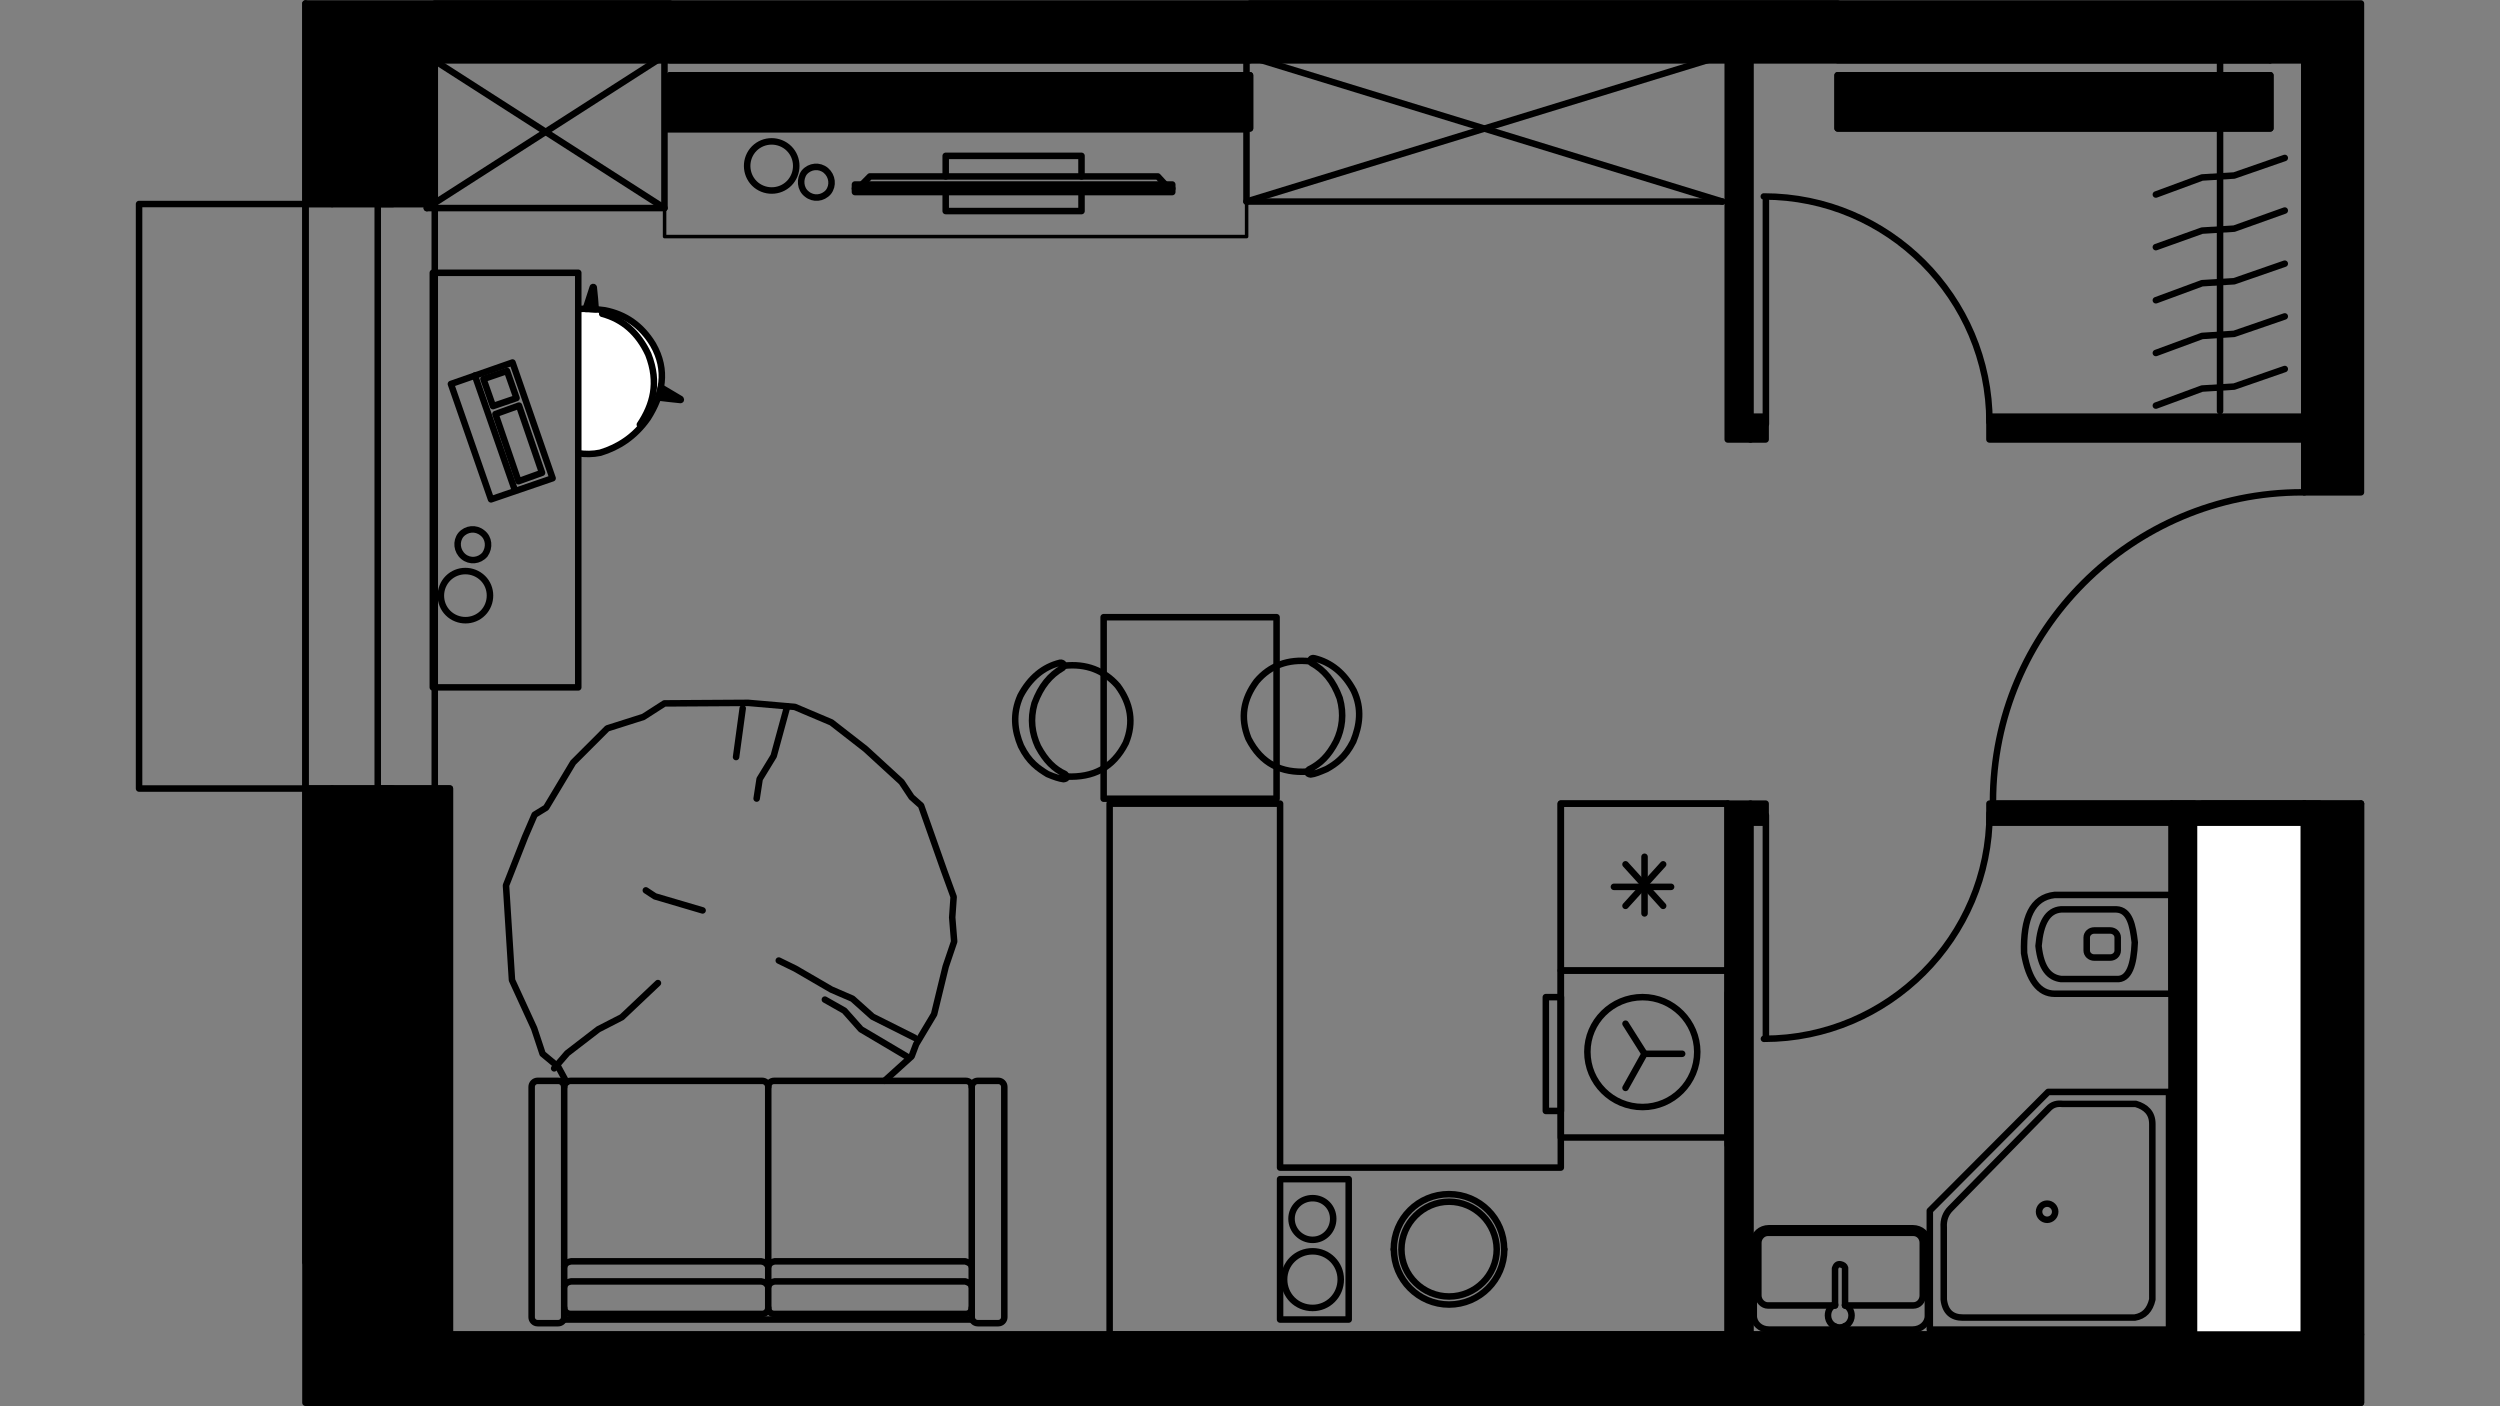<?xml version="1.0" encoding="utf-8"?>
<!-- Generator: Adobe Illustrator 22.0.1, SVG Export Plug-In . SVG Version: 6.00 Build 0)  -->
<svg version="1.1" id="Слой_1" xmlns="http://www.w3.org/2000/svg" xmlns:xlink="http://www.w3.org/1999/xlink" x="0px" y="0px"
	 viewBox="0 0 1920 1080" style="enable-background:new 0 0 1920 1080;" xml:space="preserve">
<rect x="0" y="0" width="1920" height="1080" fill="#808080" stroke="none"/>
<style type="text/css">
	.st0{fill:none;stroke:#000000;stroke-width:5.001;stroke-linecap:round;stroke-linejoin:round;stroke-miterlimit:22.926;}
	.st1{fill:#FFFFFF;}
	.st2{fill:none;stroke:#000000;stroke-width:2.703;stroke-linecap:round;stroke-linejoin:round;stroke-miterlimit:22.926;}
	.st3{fill:none;}
</style>
<g>
	<polyline class="st0" points="345.5,1024.9 345.5,605.6 333.9,605.6 	"/>
	<line class="st0" x1="234.6" y1="605.6" x2="234.6" y2="969.5"/>
	<path class="st0" d="M290.1,156.7h-35H290.1z"/>
	<path class="st0" d="M290.1,605.6h-35H290.1z"/>
	<path class="st0" d="M255,156.7h-20.4H255z"/>
	<path class="st0" d="M255,605.6h-20.4H255z"/>
	<polyline class="st0" points="290.1,156.7 301.6,156.7 333.9,156.7 	"/>
	<polyline class="st0" points="290.1,605.6 301.6,605.6 333.9,605.6 	"/>
	<line class="st0" x1="290.1" y1="136.7" x2="290.1" y2="156.7"/>
	<line class="st0" x1="255" y1="136.7" x2="290.1" y2="136.7"/>
	<line class="st0" x1="290.1" y1="626.1" x2="290.1" y2="605.6"/>
	<line class="st0" x1="255" y1="626.1" x2="290.1" y2="626.1"/>
	<line class="st0" x1="333.9" y1="156.7" x2="333.9" y2="46.2"/>
	<line class="st0" x1="234.6" y1="2.7" x2="234.6" y2="156.7"/>
	<line class="st0" x1="234.6" y1="605.6" x2="234.6" y2="156.7"/>
	<line class="st0" x1="333.9" y1="605.6" x2="333.9" y2="156.7"/>
	<polyline class="st0" points="290.1,605.6 290.1,381.2 290.1,156.7 	"/>
	<line class="st0" x1="290.1" y1="605.6" x2="301.6" y2="605.6"/>
	<line class="st0" x1="290.1" y1="156.7" x2="301.6" y2="156.7"/>
	<path class="st0" d="M514.5,2.7H333.9 M1411.3,2.7H960 M333.9,46.2h1409.6"/>
	<polygon class="st0" points="1326.9,1024.9 852.2,1024.9 852.2,617.2 983.1,617.2 983.1,896.7 1198.7,896.7 1198.7,617.2 
		1326.9,617.2 	"/>
	<rect x="1198.7" y="617.2" class="st0" width="128.2" height="128.2"/>
	<rect x="983.1" y="905.6" class="st0" width="52.7" height="107.8"/>
	<path class="st0" d="M1155.2,959.5c0-23.5-18.9-42.4-42.4-42.4s-42.4,18.9-42.4,42.4"/>
	<path class="st0" d="M1070.5,959.5c0,23.1,18.9,42.4,42.4,42.4s42.4-19.3,42.4-42.4"/>
	<line class="st0" x1="1263" y1="701.5" x2="1263" y2="658"/>
	<line class="st0" x1="1248.4" y1="695.7" x2="1277.3" y2="663.8"/>
	<line class="st0" x1="1239.5" y1="681.1" x2="1283.4" y2="681.1"/>
	<line class="st0" x1="1248.4" y1="663.8" x2="1277.3" y2="695.7"/>
	<path class="st0" d="M1008.1,961c-12.3,0-21.9,9.6-21.9,21.6c0,12.3,9.6,21.9,21.9,21.9c11.9,0,21.6-9.6,21.6-21.9
		C1029.7,970.7,1020.1,961,1008.1,961"/>
	<path class="st0" d="M1008.1,920.2c-8.9,0-16.2,6.9-16.2,15.8s7.3,16.2,16.2,16.2s15.8-7.3,15.8-16.2S1017,920.2,1008.1,920.2"/>
	<path class="st0" d="M1112.9,922.9c-20,0-36.6,16.6-36.6,36.6s16.6,36.2,36.6,36.2s36.6-16.2,36.6-36.2
		C1149.4,939.5,1132.9,922.9,1112.9,922.9"/>
	<rect x="1198.7" y="745.4" class="st0" width="128.2" height="128.2"/>
	<rect x="1187.2" y="765.8" class="st0" width="11.6" height="87.4"/>
	<polyline class="st0" points="1248.4,835.5 1263,809.3 1291.9,809.3 	"/>
	<line class="st0" x1="1263" y1="809.3" x2="1248.4" y2="786.2"/>
	<path class="st0" d="M1261.5,765.8c-23.5,0-42.4,18.9-42.4,42c0,23.5,18.9,42.4,42.4,42.4c23.1,0,42-18.9,42-42.4
		C1303.4,784.7,1284.6,765.8,1261.5,765.8"/>
	<rect x="106.8" y="156.7" class="st0" width="127.8" height="448.9"/>
	<line class="st0" x1="1813.2" y1="1077.3" x2="1813.2" y2="1024.9"/>
	<line class="st0" x1="1769.7" y1="1024.9" x2="345.5" y2="1024.9"/>
	<polyline class="st0" points="1769.7,617.2 1781.3,617.2 1813.2,617.2 	"/>
	<line class="st0" x1="1813.2" y1="1024.9" x2="1813.2" y2="617.2"/>
	<line class="st0" x1="1769.7" y1="46.2" x2="1769.7" y2="378.1"/>
	<line class="st0" x1="1769.7" y1="617.2" x2="1769.7" y2="1024.9"/>
	<path class="st0" d="M1768.2,378.1c-131.3,0-237.6,106.7-237.6,237.6"/>
	<line class="st0" x1="1769.7" y1="617.2" x2="1533.7" y2="617.2"/>
	<line class="st0" x1="1769.7" y1="617.2" x2="1781.3" y2="617.2"/>
	<line class="st0" x1="1743.5" y1="46.2" x2="1769.7" y2="46.2"/>
	<line class="st0" x1="514.5" y1="46.2" x2="960" y2="46.2"/>
	<line class="st0" x1="1411.3" y1="46.2" x2="1743.5" y2="46.2"/>
	<line class="st0" x1="1769.7" y1="617.2" x2="1691.2" y2="617.2"/>
	<polyline class="st0" points="1685,631.8 1769.7,631.8 1769.7,617.2 	"/>
	<path class="st0" d="M1354.7,797.8c95.5,0,173.3-77.8,173.3-173.3"/>
	<line class="st0" x1="1356.2" y1="626.1" x2="1356.2" y2="797.8"/>
	<line class="st0" x1="1326.9" y1="762.7" x2="1326.9" y2="879.4"/>
	<path class="st0" d="M1527.9,324.2c0-95.5-77.8-173.3-173.3-173.3"/>
	<line class="st0" x1="1356.2" y1="325.7" x2="1356.2" y2="154"/>
	<rect x="514.5" y="57.8" class="st0" width="445.5" height="40.8"/>
	<rect x="1411.3" y="57.8" class="st0" width="332.3" height="40.8"/>
	<polygon points="1606.5,1077.3 1650.4,1077.3 1813.2,1077.3 1813.2,1024.9 1813.2,617.2 1781.3,617.2 1769.7,617.2 1769.7,631.8 
		1769.7,1024.9 1685,1024.9 1667.7,1024.9 1472.5,1024.9 1344.3,1024.9 1326.9,1024.9 852.2,1024.9 345.5,1024.9 345.5,605.6 
		333.9,605.6 301.6,605.6 290.1,605.6 255,605.6 234.6,605.6 234.6,1077.3 	"/>
	<polygon class="st0" points="1606.5,1077.3 1650.4,1077.3 1813.2,1077.3 1813.2,1024.9 1813.2,617.2 1781.3,617.2 1769.7,617.2 
		1769.7,631.8 1769.7,1024.9 1685,1024.9 1667.7,1024.9 1472.5,1024.9 1344.3,1024.9 1326.9,1024.9 852.2,1024.9 345.5,1024.9 
		345.5,605.6 333.9,605.6 301.6,605.6 290.1,605.6 255,605.6 234.6,605.6 234.6,1077.3 	"/>
	<polygon points="333.9,156.7 333.9,46.2 1326.9,46.2 1344.3,46.2 1743.5,46.2 1769.7,46.2 1769.7,320 1769.7,337.7 1769.7,378.1 
		1781.3,378.1 1813.2,378.1 1813.2,46.2 1813.2,2.7 1318.1,2.7 1300.7,2.7 234.6,2.7 234.6,156.7 255,156.7 290.1,156.7 
		301.6,156.7 	"/>
	<polygon class="st0" points="333.9,156.7 333.9,46.2 1326.9,46.2 1344.3,46.2 1743.5,46.2 1769.7,46.2 1769.7,320 1769.7,337.7 
		1769.7,378.1 1781.3,378.1 1813.2,378.1 1813.2,46.2 1813.2,2.7 1318.1,2.7 1300.7,2.7 234.6,2.7 234.6,156.7 255,156.7 
		290.1,156.7 301.6,156.7 	"/>
	<rect x="514.5" y="57.8" width="445.5" height="40.8"/>
	<rect x="514.5" y="57.8" class="st0" width="445.5" height="40.8"/>
	<rect x="1411.3" y="57.8" width="332.3" height="40.8"/>
	<rect x="1411.3" y="57.8" class="st0" width="332.3" height="40.8"/>
	<rect x="1667.7" y="617.2" width="17.5" height="407.8"/>
	<rect x="1667.7" y="617.2" class="st0" width="17.5" height="407.8"/>
	<rect x="1667.7" y="617.2" width="101.9" height="14.6"/>
	<rect x="1667.7" y="617.2" class="st0" width="101.9" height="14.6"/>
	<rect x="1685" y="631.8" class="st1" width="84.3" height="393.1"/>
	<rect x="1685" y="631.8" class="st0" width="84.3" height="393.1"/>
	<rect x="1326.9" y="617.2" width="17.5" height="407.8"/>
	<rect x="1326.9" y="617.2" class="st0" width="17.5" height="407.8"/>
	<rect x="1344.3" y="617.2" width="11.7" height="14.6"/>
	<rect x="1344.3" y="617.2" class="st0" width="11.7" height="14.6"/>
	<rect x="1527.9" y="617.2" width="139.8" height="14.6"/>
	<rect x="1527.9" y="617.2" class="st0" width="139.8" height="14.6"/>
	<rect x="1326.9" y="46.2" width="17.5" height="291.3"/>
	<rect x="1326.9" y="46.2" class="st0" width="17.5" height="291.3"/>
	<rect x="1344.3" y="320" width="11.7" height="17.5"/>
	<rect x="1344.3" y="320" class="st0" width="11.7" height="17.5"/>
	<rect x="1527.9" y="320" width="241.7" height="17.5"/>
	<rect x="1527.9" y="320" class="st0" width="241.7" height="17.5"/>
	<polygon class="st0" points="1665.8,838.6 1665.8,1021.1 1482.1,1021.1 1482.1,929.8 1573,838.6 	"/>
	<path class="st0" d="M1584.1,847.8c18.5,0,37.3,0,56.2,0c7.7,2.3,12.7,6.9,12.7,15.4c0,45,0,90.1,0,134.8
		c-1.9,8.1-6.2,12.7-13.5,13.9c-43.9,0-88.2,0-132.1,0c-8.1,0-13.5-4.2-14.6-13.9c0-18.5,0-37,0-55.4c-0.4-5.8,1.5-10.8,5.4-14.6
		c25-25.4,49.7-50.8,74.7-76.2C1576.4,847.8,1580.3,847.4,1584.1,847.8z"/>
	<path class="st0" d="M1578.4,930.6c0-3.4-2.8-6.2-6.2-6.2s-6.2,2.8-6.2,6.2s2.8,6.2,6.2,6.2S1578.4,934,1578.4,930.6z"/>
	<path class="st0" d="M1667.7,687.3c-30,0-59.7,0-89.7,0c-17.3,1.9-24.3,17.7-23.5,44.7c3.5,20.8,11.6,31.2,23.5,31.2h89.7V687.3
		L1667.7,687.3z"/>
	<path class="st0" d="M1625.3,698.4c-14.2,0-28.5,0-42.4,0c-10.4,0.8-15.8,10.4-17.3,28.1c1.9,17.7,8.5,24.3,17.3,25.4
		c13.9,0,28.1,0,42.4,0c10,0.8,13.5-11.2,14.2-28.1C1638,710.8,1635.7,698.8,1625.3,698.4z"/>
	<path class="st0" d="M1608.4,714.6h12.2c3.2,0,5.8,2.4,5.8,5.4v10c0,3-2.6,5.4-5.8,5.4h-12.2c-3.2,0-5.8-2.4-5.8-5.4v-10
		C1602.6,717,1605.2,714.6,1608.4,714.6L1608.4,714.6z"/>
	<path class="st0" d="M1358.5,943.3H1469c6.4,0,11.6,4.7,11.6,10.4v57c0,5.7-5.2,10.4-11.6,10.4h-110.5c-6.4,0-11.6-4.7-11.6-10.4
		v-57C1347,948,1352.1,943.3,1358.5,943.3L1358.5,943.3z"/>
	<path class="st0" d="M1417,1002.6h52.4c4.2,0,7.3-3.5,7.3-7.7v-40.4c0-4.2-3.1-7.7-7.3-7.7h-111.7c-3.9,0-7.3,3.5-7.3,7.7v40.4
		c0,4.2,3.5,7.7,7.3,7.7h51.6"/>
	<path class="st0" d="M1417,1018.4v2.7h-7.7c0-0.8,0-1.5,0-2.3 M1409.3,1002.6c0-9.6,0-19.3,0-28.5c0.8-2.3,1.9-3.5,4.2-3.1
		c1.9,0.4,3.1,1.2,3.5,2.7v28.9"/>
	<path class="st0" d="M1417,1002.2c3.1,1.5,5,4.6,5,8.1c0,5-3.9,9.2-9.2,9.2c-5,0-8.9-4.2-8.9-9.2c0-3.9,1.9-6.9,5.4-8.5"/>
	<rect x="510.4" y="100.5" class="st2" width="447" height="81.2"/>
	<path class="st0" d="M619.6,149c5,4.2,12.3,3.5,16.6-1.5c3.9-5,3.1-12.3-1.9-16.6c-5-4.2-12.3-3.5-16.6,1.5
		C613.9,137.5,614.6,145.2,619.6,149"/>
	<path class="st0" d="M580.7,142.1c8.1,6.5,20,5.4,26.6-2.7c6.5-8.1,5.4-20-2.7-26.6c-8.1-6.5-20-5.4-26.6,2.7
		C571.5,123.6,572.7,135.5,580.7,142.1"/>
	<path class="st0" d="M830.6,147.5v14.6H726.3v-14.6 M726.3,135.5v-15.8h104.3v15.8"/>
	<rect x="656.6" y="141.7" width="243.7" height="5.8"/>
	<rect x="656.6" y="141.7" class="st0" width="243.7" height="5.8"/>
	<polyline class="st0" points="662,141.7 668.1,135.5 889.2,135.5 894.9,141.7 	"/>
	<line class="st0" x1="656.6" y1="144.8" x2="900.3" y2="144.8"/>
	<path class="st0" d="M746.3,834.7c0-2.7-1.9-4.6-4.6-4.6H594.6c-2.7,0-4.6,1.9-4.6,4.6v169.8c0,2.7,1.9,4.6,4.6,4.6h147.1
		c2.7,0,4.6-1.9,4.6-4.6"/>
	<path class="st0" d="M433.3,1004.5c0,2.7,2.3,4.6,5,4.6h147.1c2.3,0,4.6-1.9,4.6-4.6 M590,834.7c0-2.7-2.3-4.6-4.6-4.6H438.3
		c-2.7,0-5,1.9-5,4.6"/>
	<path class="st0" d="M750.9,830.1h15.8c2.6,0,4.6,2.1,4.6,4.6v176.9c0,2.6-2.1,4.6-4.6,4.6h-15.8c-2.6,0-4.6-2.1-4.6-4.6V834.7
		C746.3,832.2,748.4,830.1,750.9,830.1L750.9,830.1z"/>
	<path class="st0" d="M412.9,830.1h15.8c2.6,0,4.6,2.1,4.6,4.6v176.9c0,2.6-2.1,4.6-4.6,4.6h-15.8c-2.6,0-4.6-2.1-4.6-4.6V834.7
		C408.3,832.2,410.3,830.1,412.9,830.1L412.9,830.1z"/>
	<line class="st0" x1="746.3" y1="1013.4" x2="433.3" y2="1013.4"/>
	<path class="st0" d="M746.3,988c-0.4-1.9-2.3-3.1-5-3.9c-48.9,0-97.4,0-146.3,0c-2.3,0.4-4.2,1.5-5,3.9c-1.2-2.3-2.7-3.5-5.4-3.9
		c-48.5,0-97.4,0-145.9,0c-2.7,0.4-4.6,1.5-5.4,3.9"/>
	<path class="st0" d="M746.3,972.6c-0.4-1.9-2.3-3.1-5-3.9c-48.9,0-97.4,0-146.3,0c-2.3,0.4-4.2,1.5-5,3.9c-1.2-2.3-2.7-3.5-5.4-3.9
		c-48.5,0-97.4,0-145.9,0c-2.7,0.4-4.6,1.5-5.4,3.9"/>
	<polyline class="st0" points="435.2,831.3 428.7,819.3 416.7,809.3 410.2,789.7 393.2,752.7 388.6,680 403.3,642.6 410.6,625.7 
		419.4,620.3 440.2,585.6 466.4,559.4 494.1,550.6 510.3,540.2 574.6,539.8 610.4,542.9 638.5,554.8 664.7,575.2 692.4,600.6 
		700.1,612.2 707.4,618.7 725.1,668.8 732.4,688.8 731.3,704.6 732.8,723.1 726.3,742.3 717.4,778.9 703.6,802 700.1,811.3 
		679.3,830.1 	"/>
	<polyline class="st0" points="581.1,613.3 583.4,598.3 594.2,580.6 604.6,542.5 	"/>
	<line class="st0" x1="570.4" y1="544" x2="565.3" y2="581.4"/>
	<polyline class="st0" points="539.6,699.2 503,688.4 496,683.8 	"/>
	<polyline class="st0" points="425.6,820.5 435.6,808.9 459.5,790.5 477.6,781.2 505.3,755 	"/>
	<polyline class="st0" points="696.3,811.3 661.2,790.5 648.5,776.2 633.5,767.7 	"/>
	<polyline class="st0" points="702.4,797 670.1,780.8 654.7,767 638.5,760 610.8,743.9 598.1,737.7 	"/>
	<path class="st0" d="M1009.3,505.5c12.7,3.1,23.1,11.2,30.4,25c6.5,13.9,4.6,26.6-0.4,38.9c-6.2,12.3-13.5,17.3-20.4,21.2
		c-5.4,2.3-9.2,3.9-12.3,4.2c-3.1-0.4-3.1-2.3-1.2-3.9c8.5-4.2,15-10.4,20.8-21.6c4.6-9.6,6.2-20.8,2.7-33.1
		c-5-13.5-11.9-21.6-21.6-27C1005,507.5,1007,504.8,1009.3,505.5L1009.3,505.5z"/>
	<path class="st0" d="M1006.2,507.9c-16.9-1.9-30.8,3.1-41.2,15.4c-10,13.5-12.7,27.7-6.2,43.9c10,19.6,25.4,26.6,45.4,25.4"/>
	<path class="st0" d="M814.1,509c-12.7,3.1-23.1,11.6-30.4,25.4c-6.2,13.9-4.6,26.6,0.4,38.5c6.2,12.7,13.5,17.3,20.4,21.6
		c5.4,2.3,9.2,3.5,12.3,3.9c3.1-0.4,3.1-1.9,1.2-3.9c-8.5-3.9-15-10.4-20.8-21.2c-4.6-10-6.2-20.8-2.7-33.1
		c5-13.5,11.9-21.6,21.6-27.3C818.3,510.9,816.4,508.6,814.1,509L814.1,509z"/>
	<path class="st0" d="M817.2,511.3c16.9-1.9,30.8,3.5,41.2,15.4c10,13.5,12.7,28.1,6.2,43.9c-10,19.6-25.4,26.6-45.4,25.8"/>
	<rect x="847.6" y="474" class="st0" width="132.8" height="139.4"/>
	<line class="st0" x1="1705" y1="315.7" x2="1705" y2="33.9"/>
	<polyline class="st0" points="1655.7,311.5 1691.2,298.4 1715.8,296.9 1754.7,283.4 	"/>
	<polyline class="st0" points="1655.7,271.1 1691.2,258 1715.8,256.4 1754.7,243 	"/>
	<polyline class="st0" points="1655.7,230.6 1691.2,217.5 1715.8,216 1754.7,202.5 	"/>
	<polyline class="st0" points="1655.7,189.8 1691.2,177.1 1715.8,175.6 1754.7,161.7 	"/>
	<polyline class="st0" points="1655.7,149.4 1691.2,136.3 1715.8,134.8 1754.7,121.3 	"/>
	<polyline class="st0" points="957.3,42.7 957.3,154.8 1322.7,154.8 	"/>
	<line class="st0" x1="957.3" y1="154.8" x2="1322.7" y2="42.7"/>
	<line class="st0" x1="957.3" y1="42.7" x2="1322.7" y2="154.8"/>
	<polyline class="st0" points="510.3,42.7 510.3,159.8 327.8,159.8 	"/>
	<line class="st0" x1="510.3" y1="159.8" x2="327.8" y2="42.7"/>
	<line class="st0" x1="510.3" y1="42.7" x2="327.8" y2="159.8"/>
	<rect x="332.4" y="209.5" class="st0" width="111.7" height="318.4"/>
	<polygon class="st0" points="393.6,278.4 346.3,294.9 377.1,383.5 424.4,367.3 	"/>
	<line class="st0" x1="364.7" y1="288.4" x2="395.2" y2="375.8"/>
	<polygon class="st0" points="389.4,284.9 371.3,291.1 378.6,311.9 396.7,305.7 	"/>
	<polygon class="st0" points="398.6,311.5 380.5,318 398.2,369.6 416.3,363.1 	"/>
	<path class="st1" d="M444.1,348.1c5.4,0.8,11.2,0.8,16.9-0.4c13.9-4.2,26.6-12.3,36.6-26.6c11.2-17.7,15.4-36.6,3.9-56.6
		c-8.9-14.6-21.2-23.1-37-26.2c-8.5-1.2-16.2-1.5-20.4-0.8V348.1z"/>
	<path class="st0" d="M444.1,348.1c5.4,0.8,11.2,0.8,16.9-0.4c13.9-4.2,26.6-12.3,36.6-26.6c11.2-17.7,15.4-36.6,3.9-56.6
		c-8.9-14.6-21.2-23.1-37-26.2c-8.5-1.2-16.2-1.5-20.4-0.8V348.1z"/>
	<path class="st0" d="M491.4,326.1c10-15,15-32,6.5-53.9c-7.7-16.6-19.6-27-35.4-31.2"/>
	<path d="M457.5,237.6c-0.4-5.8-0.8-10.8-1.5-16.9c0-0.4-0.8-0.4-0.8,0c-1.9,5.4-3.5,11.2-5.4,16.6
		C452.1,237.2,454.8,237.6,457.5,237.6L457.5,237.6z"/>
	<path class="st0" d="M457.5,237.6c-0.4-5.8-0.8-10.8-1.5-16.9c0-0.4-0.8-0.4-0.8,0c-1.9,5.4-3.5,11.2-5.4,16.6
		C452.1,237.2,454.8,237.6,457.5,237.6L457.5,237.6z"/>
	<path d="M505.7,305.3c5.8,0.8,10.8,1.2,16.9,1.9c0.4,0,0.4-0.4,0-0.8c-5-3.1-10-5.8-15-8.9C507.2,300.3,506.4,302.6,505.7,305.3
		L505.7,305.3z"/>
	<path class="st0" d="M505.7,305.3c5.8,0.8,10.8,1.2,16.9,1.9c0.4,0,0.4-0.4,0-0.8c-5-3.1-10-5.8-15-8.9
		C507.2,300.3,506.4,302.6,505.7,305.3L505.7,305.3z"/>
	<path class="st0" d="M370.5,409.3c-5-4.2-12.3-3.5-16.6,1.5c-3.9,5-3.1,12.3,1.9,16.6c5,4.2,12.3,3.5,16.6-1.5
		C376.3,420.4,375.5,413.1,370.5,409.3"/>
	<path class="st0" d="M369.4,442.8c-8.1-6.5-20-5.4-26.6,2.7c-6.5,8.1-5.4,20,2.7,26.6c8.1,6.5,20,5.4,26.6-2.7
		C378.6,461.3,377.5,449.3,369.4,442.8"/>
</g>
<rect id="bar3_x5F_kitchen" x="911.5" y="691.4" class="st3" width="1" height="1"/>
<rect id="happy_x5F_light" x="258.2" y="370.9" class="st3" width="1" height="1"/>
<rect id="full_x5F_closet" x="1593.1" y="187.4" class="st3" width="1" height="1"/>
</svg>
